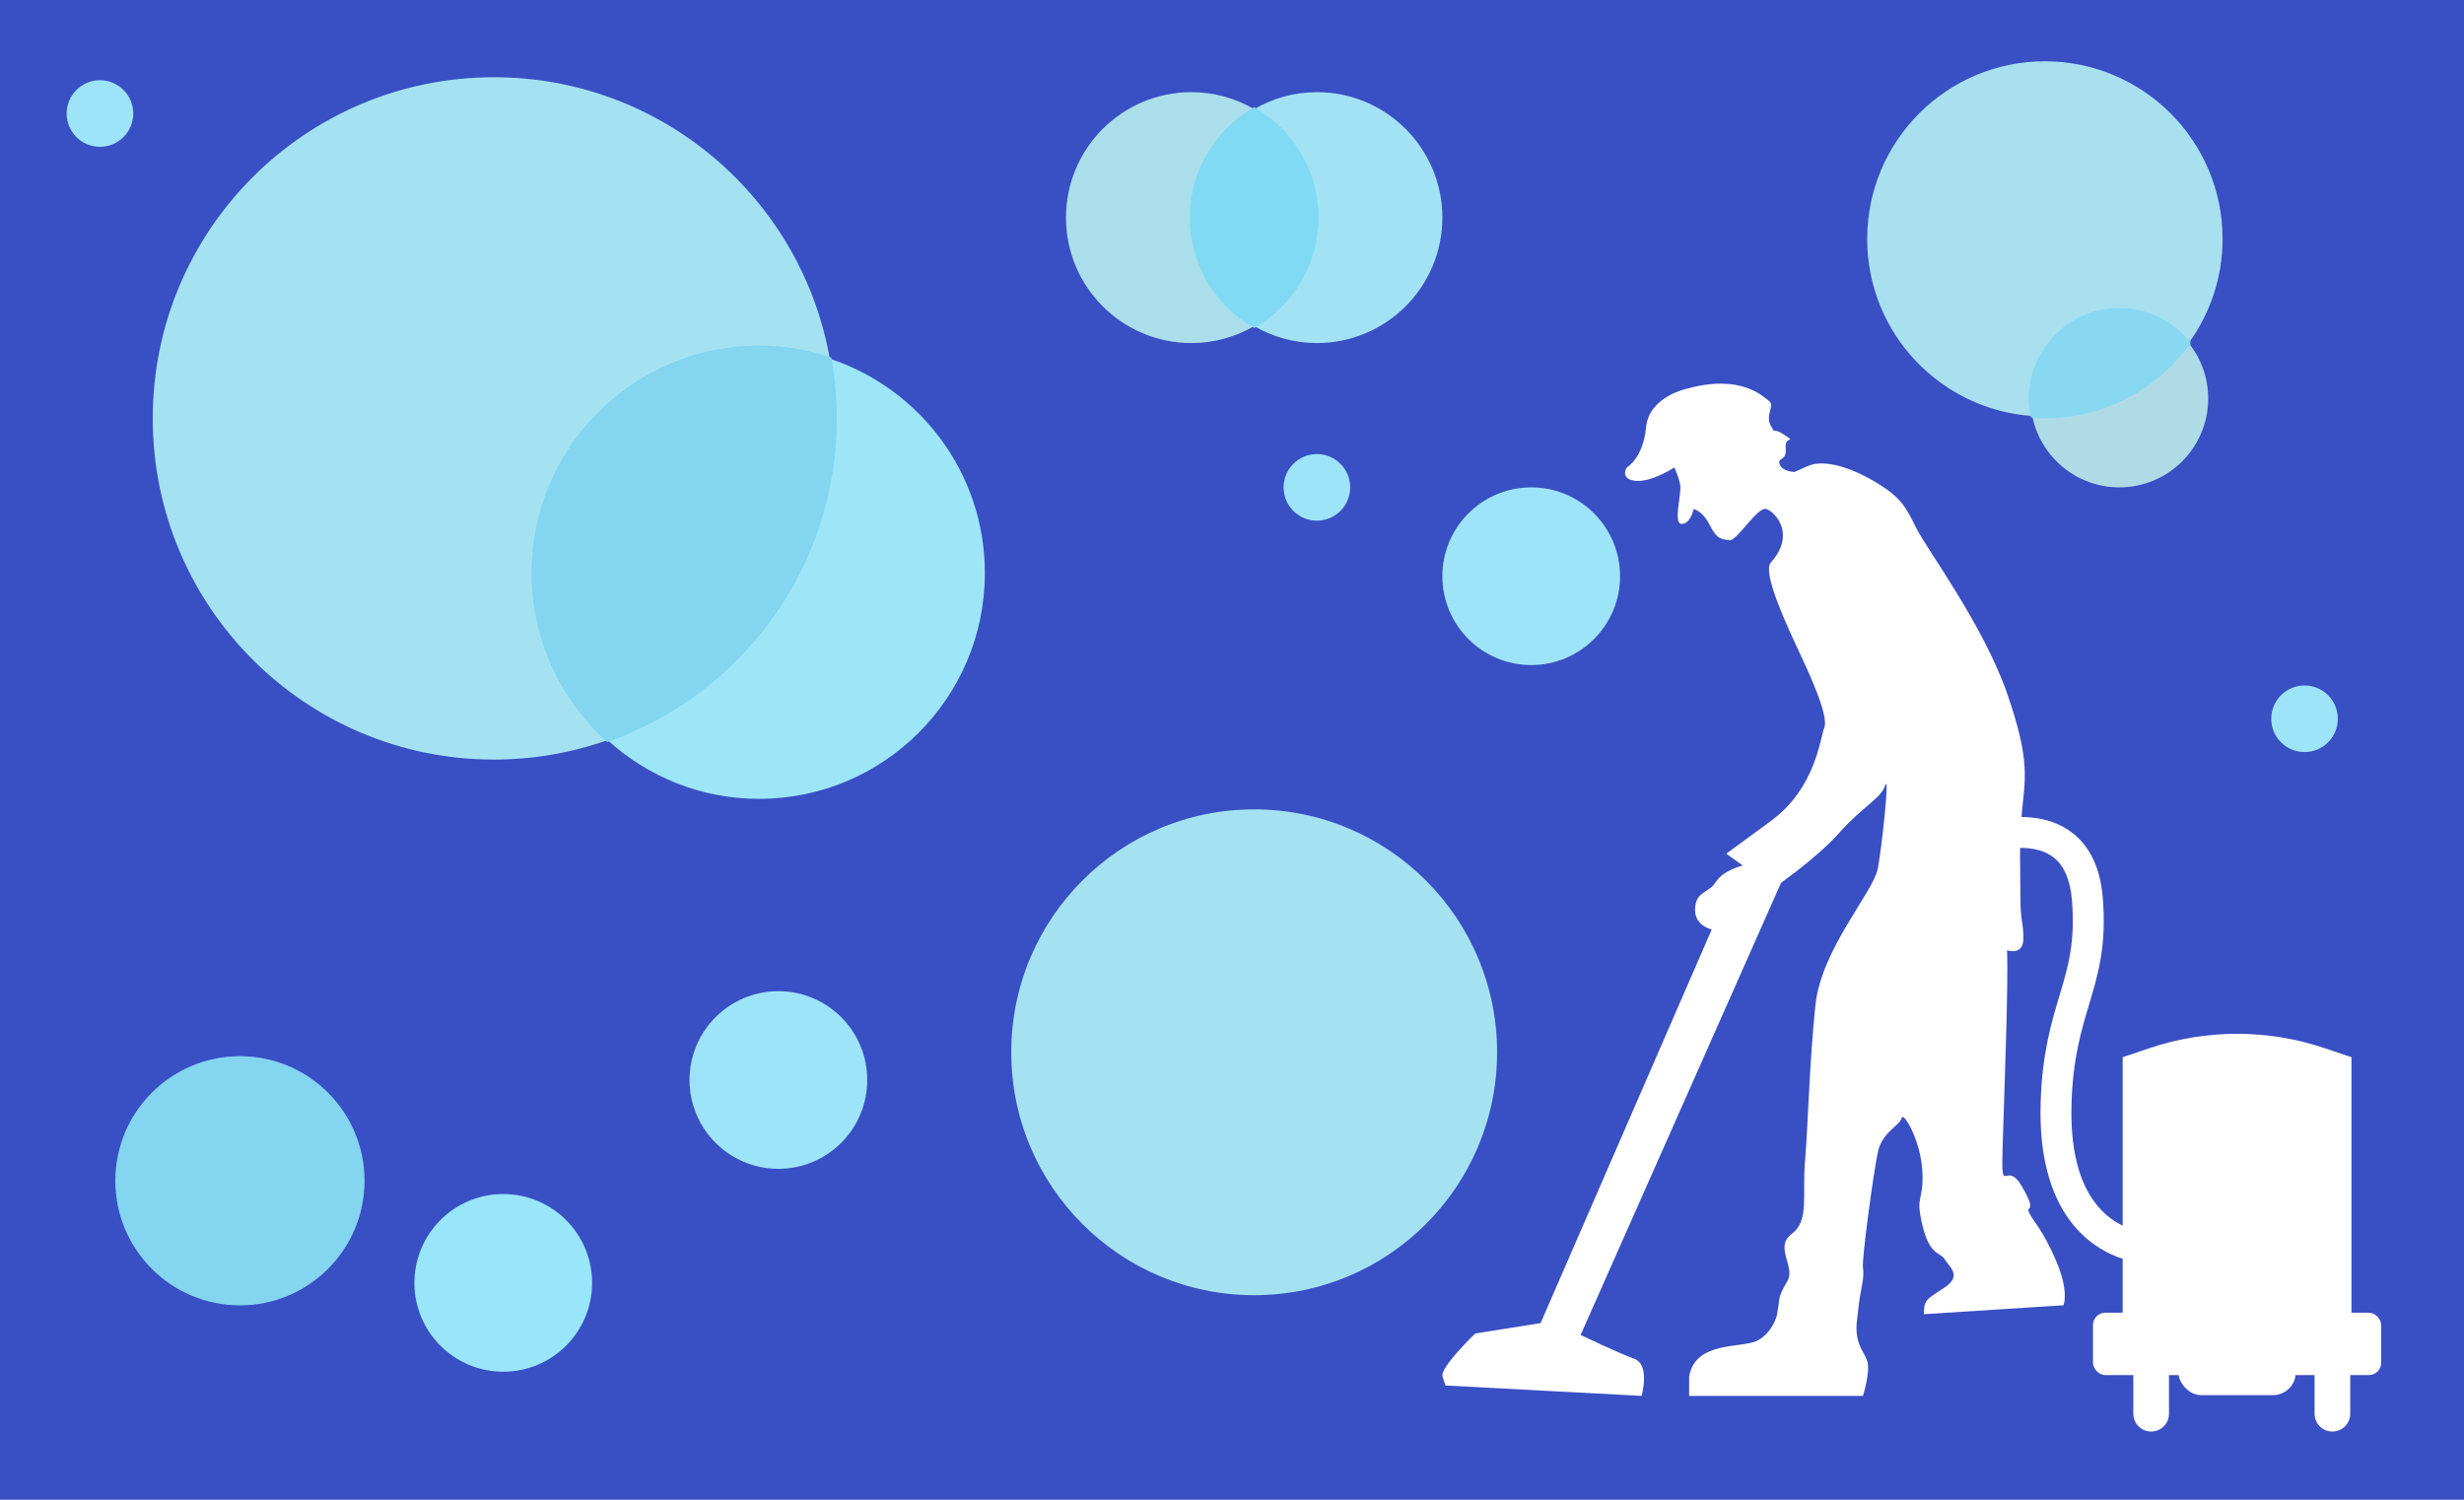 <?xml version="1.0" encoding="UTF-8"?><svg id="uuid-1be80a64-7b69-424a-b72e-659b81f90702" xmlns="http://www.w3.org/2000/svg" width="460" height="280" viewBox="0 0 460 280"><defs><style>.uuid-af755ac5-3301-419e-9ff3-76d8f4988e87{stroke:#83d5f0;}.uuid-af755ac5-3301-419e-9ff3-76d8f4988e87,.uuid-3f96a9bf-333a-4854-a5aa-c39b6e17af73,.uuid-f835c633-2d5d-43f8-bc77-33825d21d981{stroke-miterlimit:10;stroke-width:.62px;}.uuid-af755ac5-3301-419e-9ff3-76d8f4988e87,.uuid-ed454c29-a2e9-4c66-a84f-1f20b556c449{fill:#83d5f0;}.uuid-3f96a9bf-333a-4854-a5aa-c39b6e17af73{fill:#88d8f2;stroke:#88d8f2;}.uuid-f835c633-2d5d-43f8-bc77-33825d21d981{fill:#81daf4;stroke:#81daf4;}.uuid-c45cf505-fec7-4b58-9a15-c37449bf59ae{fill:#fff;}.uuid-c1d088da-2a11-4ecc-8169-b8f8bfa57a95{fill:#9ee4f8;}.uuid-14915c03-e317-4bdd-9cab-78aa42ab5441{fill:#9de6f7;}.uuid-0d16f6d0-484d-4c83-8bad-0706fd4a2874{fill:#a4e2f2;}.uuid-6687a6b3-bc3f-453d-b173-fa2c5c251a8e{fill:#a8e0f0;}.uuid-9ca17853-463c-4e2e-8ab6-1f854c85237e{fill:#afdbe7;}.uuid-a934ae40-58d7-4a69-a771-0bddc4773dd3{fill:#a3e2f4;}.uuid-f79fd279-cc12-4a9d-a474-b6b95263bcd6{fill:#aadeea;}.uuid-63c17cae-6860-4665-95ef-ce3948b85166{fill:#99e6fb;}.uuid-c2e9b35c-9768-43e0-aa99-bc54f2930dc8{fill:#394fc4;}</style></defs><rect class="uuid-c2e9b35c-9768-43e0-aa99-bc54f2930dc8" width="460" height="280"/><g><path class="uuid-c45cf505-fec7-4b58-9a15-c37449bf59ae" d="m315.067,72.535s-7.211,1.424-7.766,7.249-3.605,7.488-3.605,7.488c0,0-1.387,2.219,1.664,2.496s7.211-2.496,7.211-2.496c0,0,.832,1.664,1.109,3.328s-1.387,7.211.277,7.211,2.219-2.773,2.219-2.773c0,0,1.664.277,3.051,3.051s2.219,2.496,3.605,2.773,5.269-6.379,6.934-5.824,5.547,4.715.832,9.984c-1.705,1.906,3.328,12.48,5.269,16.641s5.547,11.926,4.715,14.144-1.664,11.371-9.984,17.473l-8.32,6.102,8.875,6.379s7.766-5.269,12.203-10.262c4.437-4.992,7.766-6.379,8.598-8.875s-.555,11.094-1.387,15.531-10.539,14.976-11.648,25.515c-1.109,10.539-1.387,22.465-1.941,29.121s.832,11.094-2.496,13.59.832,6.102-.832,8.875-1.387,3.051-1.664,4.715l-.277,1.664s-.853,3.328-3.755,4.715c-2.902,1.387-11.499,0-12.609,6.656v3.605h32.449s1.387-4.437.832-6.379c-.555-1.941-2.496-3.328-1.941-7.766.555-4.437.277-2.773.555-4.437s.832-3.883.555-5.269c-.277-1.387,1.941-17.75,2.773-21.633s4.16-4.992,4.437-6.379,3.605,4.16,3.883,9.984c.277,5.824-1.387,4.16,0,9.984,1.387,5.824,3.328,4.992,4.16,6.379s3.328,3.051,0,5.269c-3.328,2.219-3.883,2.219-3.883,4.992l26.07-1.664s1.109-2.496-1.387-8.32c-2.496-5.824-4.16-7.211-4.992-8.875s1.664.277-1.387-4.992c-3.051-5.269-3.883,2.496-3.605-7.211.277-9.707,1.109-30.23.832-36.886,0,0,3.051,1.109,3.051-2.219s-.555-2.776-.555-7.767-.277-9.706.277-15.807c.555-6.102,1.664-9.43-2.773-22.187-4.437-12.758-14.976-26.902-16.918-30.785-1.941-3.883-2.773-5.824-8.043-8.875-5.269-3.051-9.707-3.883-12.203-2.773l-2.496,1.109s-2.219,0-2.773-1.387,1.387-.555,1.109-3.051c-.277-2.496,2.219-.832-.277-2.496s-1.387.277-2.496-1.664.789-3.801-.321-4.633-5.226-5.074-15.21-2.338Z"/><path class="uuid-c45cf505-fec7-4b58-9a15-c37449bf59ae" d="m325.364,161.6s-3.642.832-5.028,3.051c-1.387,2.219-3.883,1.664-3.883,5.269s4.456,3.883,4.456,3.883l9.966-12.203h-5.511Z"/><path class="uuid-c45cf505-fec7-4b58-9a15-c37449bf59ae" d="m320.891,170.475l-33.281,76.546-12.203,1.941s-6.656,6.379-6.102,8.043l.555,1.664,36.609,1.941s1.664-5.824-1.387-6.934c-3.051-1.109-10.001-4.437-10.001-4.437l38.844-87.64h-5.547l-7.488,8.875Z"/><path class="uuid-c45cf505-fec7-4b58-9a15-c37449bf59ae" d="m397.57,235.396c-5.22-1.302-17.285-6.788-16.607-29.506.273-9.177,1.992-14.914,3.509-19.977,1.614-5.387,3.008-10.042,2.326-17.965-.314-3.64-1.43-6.258-3.315-7.788-3.012-2.44-7.571-1.879-9.759-1.609-.966.121-1.551.194-2.222.025l1.392-5.601-.696,2.801.11-2.871c.163-.008.404-.042.71-.079,2.744-.341,9.18-1.133,14.096,2.851,3.15,2.553,4.977,6.514,5.431,11.775.778,9.022-.837,14.412-2.546,20.118-1.485,4.953-3.018,10.073-3.27,18.492-.533,17.861,7.438,22.538,12.237,23.738l-1.398,5.596Z"/><path class="uuid-c45cf505-fec7-4b58-9a15-c37449bf59ae" d="m396.281,197.377l4.962-1.676c10.634-3.591,22.152-3.591,32.786,0l4.962,1.676v54.636h-42.711v-54.636Z"/><rect class="uuid-c45cf505-fec7-4b58-9a15-c37449bf59ae" x="390.735" y="245.08" width="53.804" height="11.648" rx="2.295" ry="2.295"/><path class="uuid-c45cf505-fec7-4b58-9a15-c37449bf59ae" d="m398.269,253.677h6.656v10.262c0,1.837-1.491,3.328-3.328,3.328h0c-1.837,0-3.328-1.491-3.328-3.328v-10.262h0Z"/><path class="uuid-c45cf505-fec7-4b58-9a15-c37449bf59ae" d="m432.105,253.677h6.656v10.262c0,1.837-1.491,3.328-3.328,3.328h0c-1.837,0-3.328-1.491-3.328-3.328v-10.262h0Z"/><rect class="uuid-c45cf505-fec7-4b58-9a15-c37449bf59ae" x="406.682" y="249.794" width="21.91" height="10.678" rx="4.253" ry="4.253"/></g><path class="uuid-0d16f6d0-484d-4c83-8bad-0706fd4a2874" d="m113.419,138.183c-8.502-7.713-13.873-18.814-13.873-31.197,0-23.284,18.875-42.159,42.159-42.159,4.62,0,9.054.77,13.213,2.143-5.274-29.861-31.33-52.55-62.704-52.55-35.178,0-63.696,28.518-63.696,63.696s28.518,63.696,63.696,63.696c7.437,0,14.57-1.287,21.205-3.63Z"/><path class="uuid-6687a6b3-bc3f-453d-b173-fa2c5c251a8e" d="m395.658,57.816c5.241,0,9.907,2.437,12.947,6.233,3.963-5.465,6.326-12.165,6.326-19.432,0-18.322-14.853-33.174-33.174-33.174s-33.174,14.853-33.174,33.174c0,17.525,13.598,31.84,30.814,33.055-.211-1.057-.326-2.15-.326-3.269,0-9.161,7.426-16.587,16.587-16.587Z"/><path class="uuid-9ca17853-463c-4e2e-8ab6-1f854c85237e" d="m381.757,77.792c-.797,0-1.578-.064-2.36-.119,1.519,7.595,8.22,13.318,16.261,13.318,9.161,0,16.587-7.426,16.587-16.587,0-3.92-1.367-7.515-3.64-10.354-6.028,8.314-15.793,13.743-26.848,13.743Z"/><path class="uuid-3f96a9bf-333a-4854-a5aa-c39b6e17af73" d="m408.605,64.05c-3.04-3.796-7.705-6.233-12.947-6.233-9.161,0-16.587,7.426-16.587,16.587,0,1.12.114,2.212.326,3.269.783.055,1.563.119,2.36.119,11.055,0,20.82-5.429,26.848-13.743Z"/><circle class="uuid-c1d088da-2a11-4ecc-8169-b8f8bfa57a95" cx="145.316" cy="201.635" r="16.587"/><circle class="uuid-c1d088da-2a11-4ecc-8169-b8f8bfa57a95" cx="245.85" cy="90.991" r="6.217"/><circle class="uuid-c1d088da-2a11-4ecc-8169-b8f8bfa57a95" cx="430.231" cy="134.193" r="6.217"/><circle class="uuid-c1d088da-2a11-4ecc-8169-b8f8bfa57a95" cx="18.66" cy="21.195" r="6.217"/><circle class="uuid-c1d088da-2a11-4ecc-8169-b8f8bfa57a95" cx="285.86" cy="107.578" r="16.587"/><circle class="uuid-63c17cae-6860-4665-95ef-ce3948b85166" cx="93.951" cy="239.511" r="16.587"/><circle class="uuid-ed454c29-a2e9-4c66-a84f-1f20b556c449" cx="44.792" cy="220.448" r="23.261"/><path class="uuid-14915c03-e317-4bdd-9cab-78aa42ab5441" d="m113.419,138.183c7.483,6.789,17.385,10.962,28.285,10.962,23.283,0,42.158-18.875,42.158-42.159,0-18.664-12.14-34.468-28.945-40.016.64,3.621.992,7.341.992,11.146,0,27.741-17.741,51.328-42.491,60.066Z"/><path class="uuid-af755ac5-3301-419e-9ff3-76d8f4988e87" d="m99.545,106.986c0,12.383,5.372,23.484,13.873,31.197,24.75-8.738,42.491-32.325,42.491-60.066,0-3.805-.353-7.525-.992-11.146-4.16-1.373-8.593-2.143-13.213-2.143-23.284,0-42.159,18.875-42.159,42.159Z"/><circle class="uuid-0d16f6d0-484d-4c83-8bad-0706fd4a2874" cx="234.139" cy="196.458" r="45.351"/><path class="uuid-f79fd279-cc12-4a9d-a474-b6b95263bcd6" d="m222.428,40.627c0-8.665,4.717-16.212,11.711-20.263-3.448-1.997-7.44-3.159-11.711-3.159-12.936,0-23.422,10.487-23.422,23.422s10.486,23.422,23.422,23.422c4.271,0,8.263-1.162,11.711-3.159-6.994-4.052-11.711-11.599-11.711-20.263Z"/><path class="uuid-a934ae40-58d7-4a69-a771-0bddc4773dd3" d="m245.85,17.205c-4.271,0-8.263,1.162-11.711,3.159,6.994,4.052,11.711,11.599,11.711,20.263s-4.717,16.212-11.711,20.263c3.448,1.997,7.44,3.159,11.711,3.159,12.936,0,23.422-10.486,23.422-23.422s-10.487-23.422-23.422-23.422Z"/><path class="uuid-f835c633-2d5d-43f8-bc77-33825d21d981" d="m245.85,40.627c0-8.665-4.717-16.212-11.711-20.263-6.994,4.052-11.711,11.599-11.711,20.263s4.717,16.212,11.711,20.263c6.994-4.052,11.711-11.599,11.711-20.263Z"/></svg>